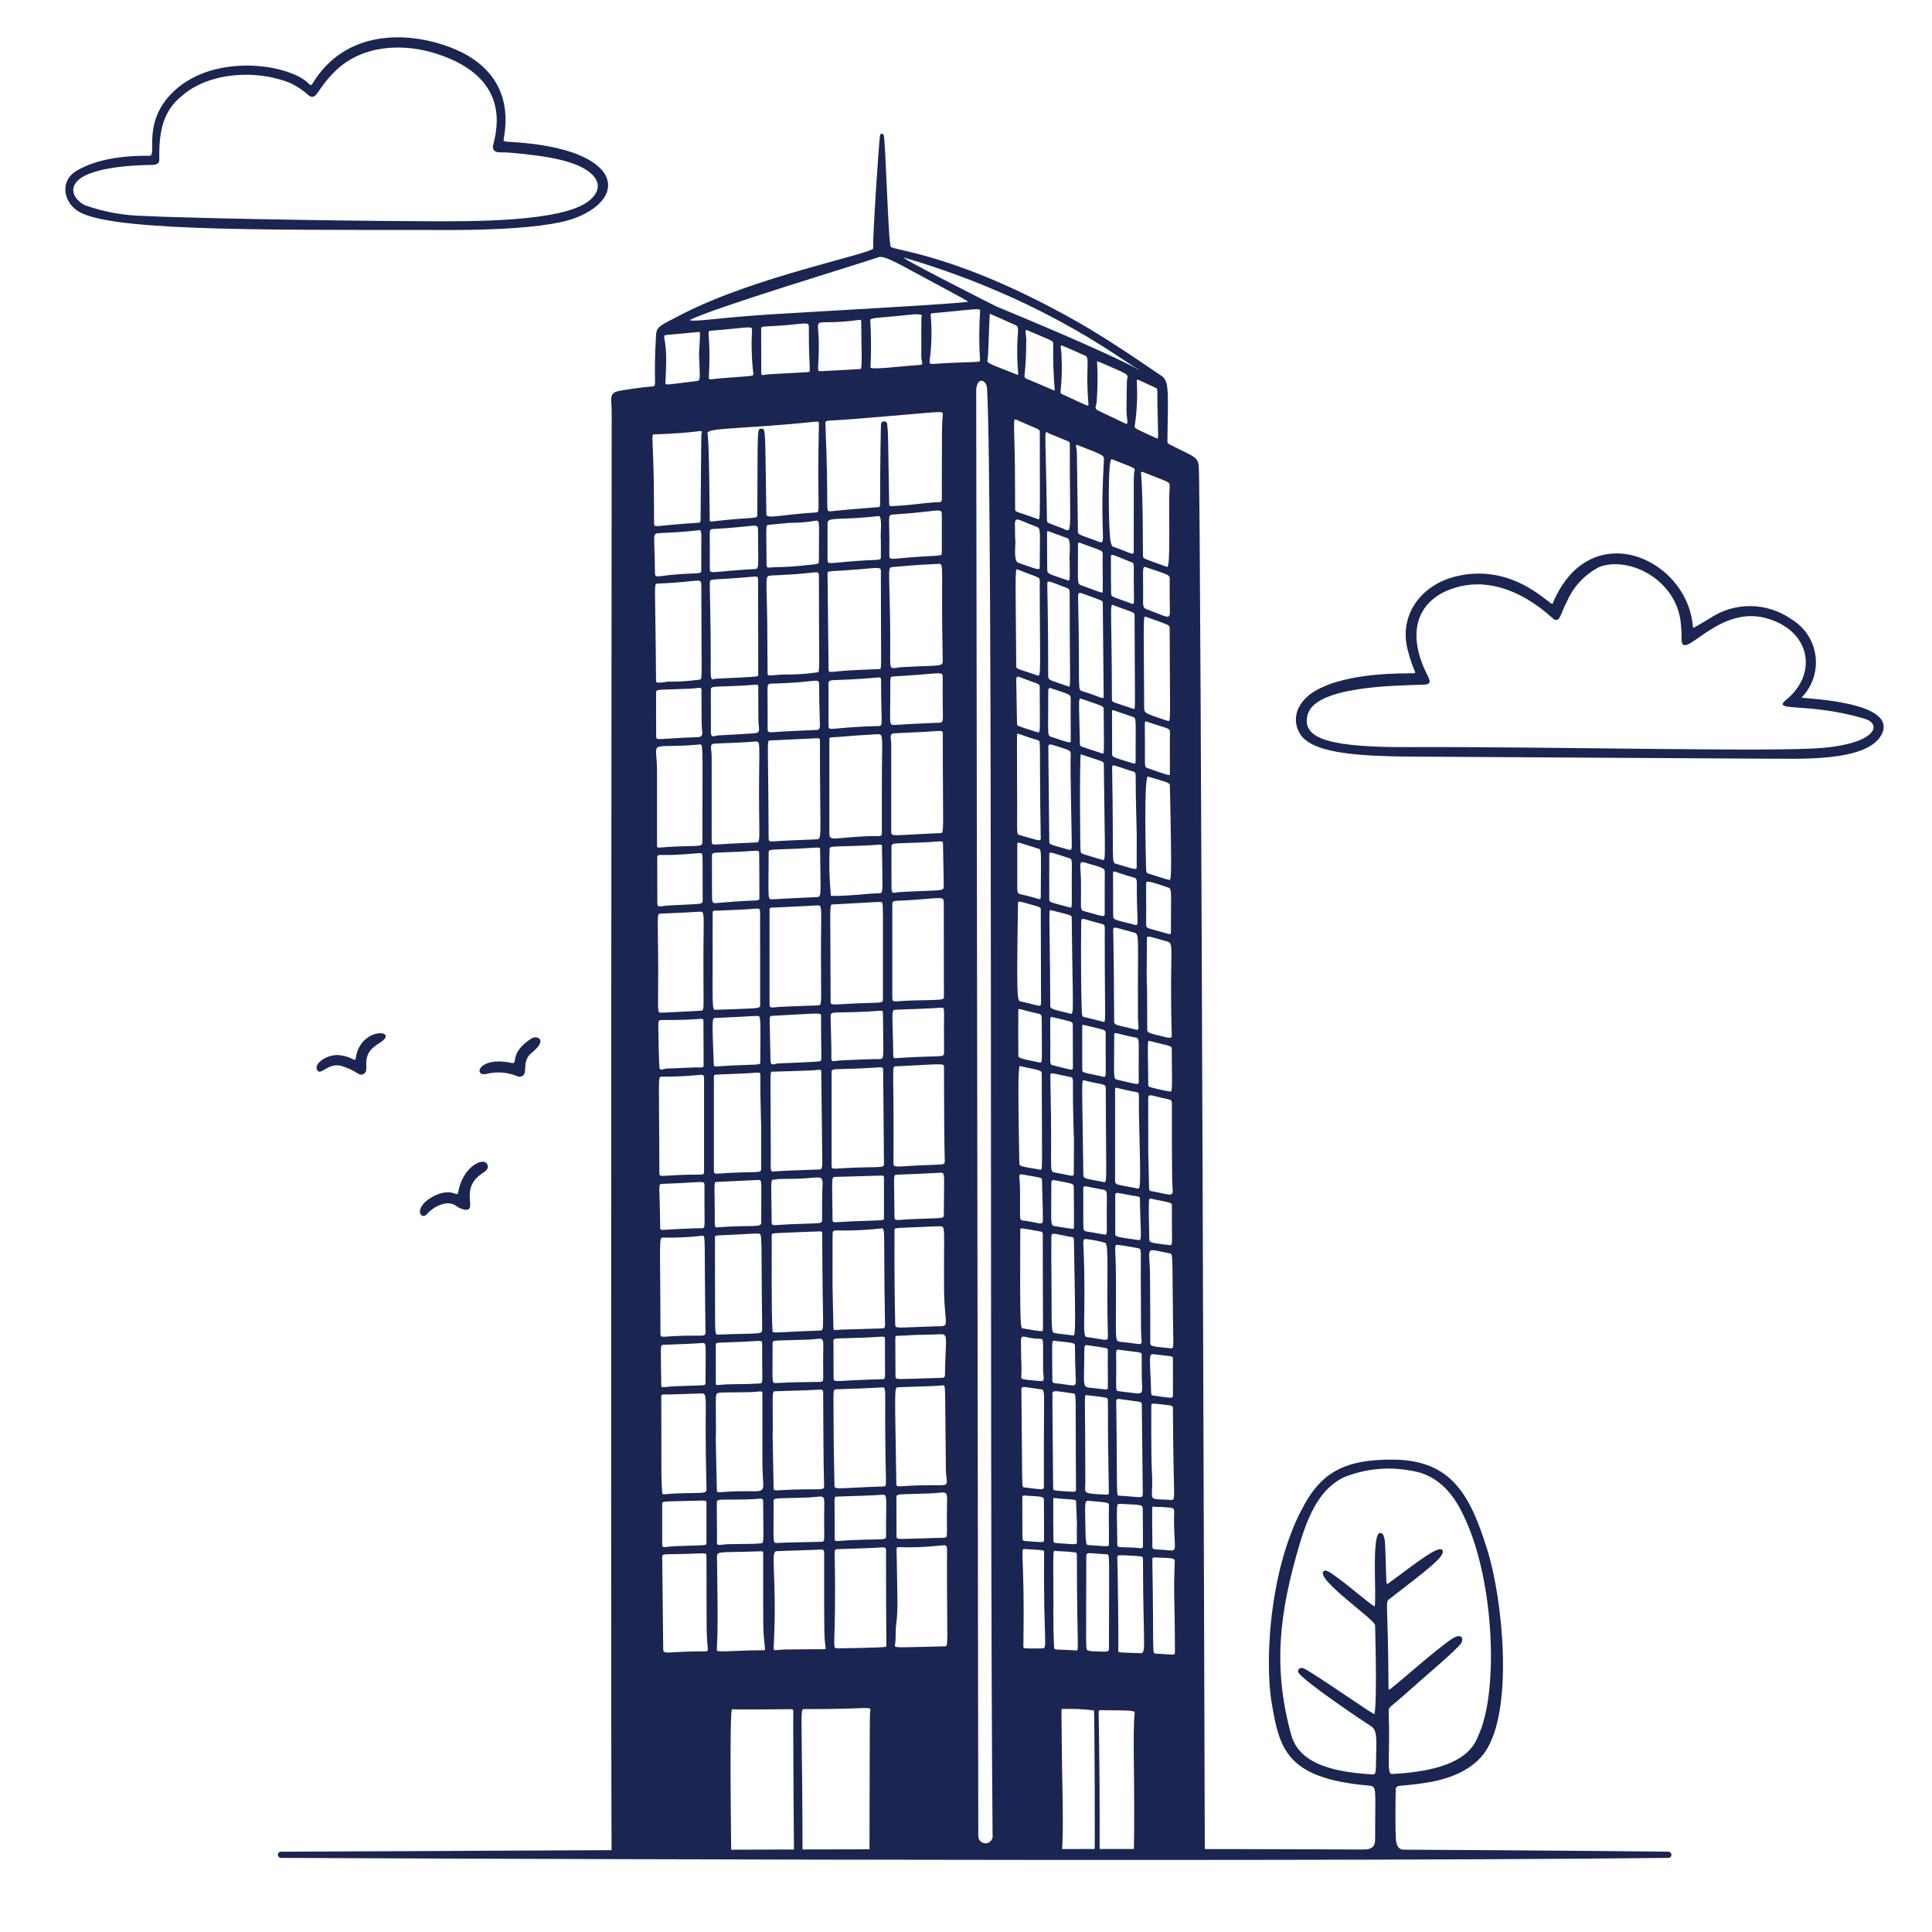 <?xml version="1.0" encoding="UTF-8"?> <svg xmlns="http://www.w3.org/2000/svg" width="212" height="212" viewBox="0 0 212 212" fill="none"><path d="M67.116 203.706H80.244C80.244 203.684 80.011 187.544 80.33 187.56C81.483 187.614 86.796 187.547 86.817 187.547C87.135 187.547 87.043 187.61 87.042 189.36C87.042 192.77 87.114 203.428 87.13 203.708C87.448 203.702 87.753 203.708 88.066 203.708C88.038 188.814 87.765 187.54 88.172 187.541C96.023 187.575 95.585 187.066 95.469 187.931C95.421 188.28 95.419 203.619 95.409 203.711C97.288 203.817 111.857 203.654 116.503 203.711C116.766 199.973 116.532 197.092 116.478 188.142C116.478 187.44 116.442 187.506 116.852 187.523C117.921 187.497 118.988 187.552 120.048 187.689C120.108 188.597 120.171 203.028 120.105 203.708H120.687C120.612 202.839 120.743 198.689 120.558 188.194C120.546 187.558 120.514 187.664 121.102 187.664C124.556 187.672 124.531 187.746 124.506 187.982C124.253 190.394 124.57 195.844 124.413 203.716C125.459 203.702 131.677 203.743 132.205 203.716C132.205 203.691 131.771 53.637 131.542 51.172C131.451 50.193 130.948 50.081 129.698 49.443C128.097 48.628 128.096 48.736 128.101 48.413C128.196 42.204 128.301 41.716 127.197 41.074C126.873 40.885 122.203 37.562 118.143 35.268C105.137 27.916 98.227 27.53 97.752 27.086C97.464 26.815 97.183 15.298 96.961 14.791C96.918 14.691 96.643 14.602 96.578 14.803C96.457 15.194 95.705 26.781 95.823 27.233C95.96 27.787 82.814 30.333 74.812 34.497C72.587 35.657 72.049 35.8 71.992 36.709C71.656 42.1 72.157 42.367 71.587 42.406C70.364 42.488 68.613 42.773 67.983 42.886C66.733 43.109 67.122 43.809 67.121 45.198C66.992 203.491 67.121 203.599 67.116 203.706ZM72.365 58.5C74.429 58.394 74.618 58.406 76.674 58.182C77.027 58.143 76.953 58.288 76.953 60.539C76.953 61.181 76.96 61.822 76.953 62.465C76.947 63.068 77.023 62.813 74.175 63.036C71.854 63.218 71.872 63.555 71.865 62.623C71.837 58.573 71.518 58.546 72.365 58.5ZM72.127 64.037C76.991 63.867 76.956 63.248 76.957 64.377C76.968 74.572 77.093 74.499 76.803 74.57C75.633 74.737 74.451 74.814 73.269 74.801C73.048 74.812 72.827 74.886 72.606 74.892C71.937 74.91 71.99 75.016 71.984 74.323C71.91 64.034 71.722 64.05 72.127 64.037ZM76.991 79.361C76.996 80.385 77.328 80.863 76.513 80.889C71.998 81.041 72.009 81.338 72.002 80.765C71.992 79.759 71.983 77.01 71.992 76.078C71.992 75.564 71.946 75.739 75.724 75.569C76.678 75.526 76.973 75.322 76.973 75.691C76.973 75.716 76.991 79.327 76.991 79.361ZM72.096 84.58C72.071 80.96 70.948 82.208 76.615 81.706C77.226 81.65 77.075 80.913 77.075 92.105C77.075 93.036 77.228 92.741 73.803 92.907C72.084 92.99 72.107 93.16 72.096 92.725V84.58ZM72.118 94.268C72.118 93.609 72.118 93.898 74.259 93.791C76.909 93.657 76.993 93.473 77.066 93.799C77.098 93.942 77.096 93.799 77.104 98.716C77.104 99.313 77.178 99.141 73.466 99.353C72.445 99.411 72.135 99.647 72.13 99.126C72.119 97.979 72.112 95.267 72.118 94.268ZM72.224 106.034C72.204 100.24 72.031 100.273 72.505 100.252C76.488 100.083 76.092 100.066 76.719 100.04C77.395 100.012 77.187 100.001 77.187 105.565C77.187 110.901 77.283 110.666 77.022 110.897C76.998 110.917 72.607 111.123 72.583 111.124C72.064 111.135 72.241 111.148 72.224 106.034ZM76.958 111.797C77.266 111.774 77.191 111.966 77.191 113.106C77.191 115.176 77.219 114.71 77.207 116.782C77.207 117.228 77.207 117.111 76.171 117.131C76.135 117.131 73.097 117.254 73.075 117.258C72.842 117.298 72.545 117.47 72.391 117.276C72.285 117.135 72.235 112.419 72.237 112.395C72.249 111.59 72.207 112.141 76.958 111.797ZM72.583 118.148C74.01 118.154 75.436 118.085 76.856 117.942C77.174 117.904 77.254 117.978 77.258 118.334V128.505C77.234 129.041 77.32 128.841 75.032 128.917C72.318 129.008 72.353 129.209 72.352 128.652C72.338 118.143 72.155 118.163 72.583 118.148ZM72.661 129.907C77.316 129.756 77.297 129.461 77.302 130.113V132.258C77.302 134.848 77.429 134.763 76.892 134.779C76.301 134.797 76.881 134.723 72.674 134.958C72.4 134.974 72.441 134.729 72.439 134.442C72.398 130.017 72.162 129.923 72.661 129.907ZM72.756 135.801C74.146 135.832 75.535 135.771 76.917 135.615C77.508 135.528 77.248 134.997 77.413 145.881C77.427 146.808 77.572 146.488 74.745 146.579C72.43 146.653 72.471 146.897 72.47 146.208C72.456 135.794 72.276 135.816 72.756 135.801ZM72.808 147.567C77.014 147.42 76.73 147.38 77.019 147.369C77.57 147.349 77.42 147.333 77.416 151.71C77.416 152.134 77.445 151.966 74.205 152.111C72.547 152.185 72.563 152.398 72.559 151.888C72.519 147.552 72.412 147.58 72.808 147.567ZM72.563 153.567C72.563 153.234 72.502 153.019 72.763 153.021C73.716 153.03 75.386 152.939 76.881 152.906C77.805 152.885 77.246 152.884 77.522 163.117C77.546 164.033 77.658 163.736 74.011 163.885C72.84 163.933 72.679 164.134 72.659 163.744C72.559 161.871 72.575 163.714 72.563 153.567ZM76.214 164.68C77.431 164.645 77.523 164.617 77.521 164.9C77.521 165.633 77.528 168.536 77.521 169.253C77.521 169.677 77.55 169.516 74.198 169.659C72.705 169.723 72.668 169.977 72.664 169.372V165.075C72.668 164.678 72.628 164.781 76.214 164.68ZM77.228 181.207C73.444 181.192 72.795 181.603 72.776 181.019L72.67 171.245C72.664 170.631 72.564 170.558 73.341 170.549C77.263 170.505 77.455 170.309 77.511 170.624C77.541 170.789 77.511 173.837 77.541 178.654C77.566 181.248 77.965 181.21 77.228 181.207ZM77.89 60.358C77.89 57.959 77.761 58.077 78.346 58.045C82.976 57.793 83.174 57.35 83.177 58.122C83.194 62.49 83.334 62.415 82.753 62.447C77.902 62.712 77.897 63.07 77.889 62.392C77.88 61.715 77.89 60.358 77.89 60.358ZM77.975 69.358C77.938 66.263 77.868 64.245 77.893 63.939C77.926 63.409 77.863 63.727 82.875 63.26C83.235 63.226 83.185 63.54 83.185 63.903C83.185 66.15 83.21 73.569 83.201 74.024C83.201 74.257 83.188 74.236 81.309 74.342C80.07 74.41 78.602 74.469 78.553 74.475C77.79 74.587 78.04 75.077 77.975 69.358ZM78.003 75.799C78.008 75.225 77.945 75.409 81.507 75.233C83.016 75.159 83.204 74.996 83.204 75.351C83.204 75.351 83.215 78.57 83.219 79.021C83.229 79.975 83.537 80.407 82.795 80.461C81.196 80.58 79.96 80.629 78.818 80.695C78.5 80.713 78.014 81.046 78.007 80.377C78.001 79.668 78.003 75.799 78.003 75.799ZM78.483 81.594C82.867 81.427 82.457 81.382 82.866 81.365C83.49 81.345 83.297 81.334 83.29 86.926C83.29 92.47 83.49 92.42 82.931 92.445C78.67 92.633 79.204 92.646 78.606 92.667C78.117 92.684 78.095 92.667 78.093 92.159V83.11C78.092 82.054 77.766 81.62 78.483 81.594ZM78.122 94.01C78.122 93.441 78.05 93.613 81.233 93.455C83.353 93.349 83.3 93.201 83.305 93.715C83.319 95.138 83.336 97.045 83.328 98.467C83.328 98.935 83.375 98.74 80.763 98.919C78.476 99.075 78.309 99.202 78.209 98.973C78.108 98.744 78.122 98.914 78.122 94.01ZM78.201 100.547C78.201 99.84 78.154 99.946 78.795 99.922C83.013 99.763 82.456 99.718 83.01 99.7C83.473 99.684 83.407 99.732 83.407 101.111C83.407 109.95 83.426 110.283 83.407 110.392C83.369 110.562 83.206 110.628 82.241 110.67C81.822 110.689 78.728 110.809 78.519 110.805C78.081 110.794 78.214 110.811 78.201 100.547ZM78.496 111.701C83.01 111.505 81.829 111.513 83.104 111.481C83.484 111.473 83.461 111.481 83.429 116.481C83.429 116.92 83.471 116.765 80.355 116.916C78.297 117.015 78.341 117.152 78.321 116.739C78.122 111.695 78.131 111.717 78.496 111.701ZM78.334 128.269V118.488C78.334 117.91 78.303 117.928 78.723 117.912C83.088 117.75 82.345 117.731 83.106 117.7C83.598 117.681 83.391 117.666 83.448 120.493C83.547 125.46 83.524 121.109 83.525 128.118C83.525 128.754 83.6 128.553 80.356 128.688C78.289 128.776 78.334 128.989 78.334 128.269ZM78.434 133.153C78.411 129.676 78.293 129.705 78.703 129.688C83.14 129.5 82.612 129.498 83.14 129.481C83.704 129.464 83.511 129.449 83.534 134.167C83.534 134.752 82.444 134.388 78.689 134.679C78.373 134.705 78.441 134.561 78.434 133.153ZM78.453 135.844C78.429 135.486 78.492 135.592 80.784 135.47C82.481 135.381 82.769 135.347 83.204 135.364C83.704 135.385 83.495 135.358 83.634 145.712C83.644 146.527 83.713 146.25 78.741 146.447C78.562 146.455 78.476 146.425 78.466 145.005C78.44 140.098 78.463 135.991 78.453 135.844ZM81.543 147.234C83.685 147.136 83.631 146.977 83.635 147.578V149.503C83.635 151.675 83.746 151.784 83.358 151.807C81.435 151.913 82.237 151.849 80.029 151.9C78.588 151.933 78.554 152.151 78.545 151.698V147.623C78.546 147.224 78.515 147.374 81.543 147.234ZM78.565 157.41C78.565 152.793 78.404 152.917 78.957 152.821C79.22 152.775 80.178 152.805 82.349 152.76C83.337 152.739 83.671 152.513 83.659 152.909V160.541C83.689 164.77 84.773 163.257 78.876 163.751C78.632 163.771 78.665 163.585 78.657 163.392C78.526 157.416 78.525 157.415 78.565 157.415V157.41ZM78.658 165.032C78.658 164.396 78.595 164.608 81.924 164.534C83.657 164.494 83.741 164.24 83.743 164.872C83.761 169.343 83.884 169.324 83.444 169.359C82.446 169.446 82.523 169.39 80.003 169.445C78.979 169.467 78.67 169.702 78.674 169.273C78.694 167.29 78.652 167.491 78.658 165.042V165.032ZM82.368 181.098C78.764 181.217 78.641 181.31 78.658 180.958C78.812 178.37 78.722 174.956 78.678 170.965C78.67 170.148 78.586 170.393 83.218 170.232C83.791 170.211 83.748 170.166 83.748 170.72C83.748 179.43 83.707 178.637 83.941 180.88C83.975 181.191 83.884 181.048 82.362 181.103L82.368 181.098ZM83.544 47.038C83.046 47.038 83.155 47.025 83.103 56.432C83.103 56.932 83.159 56.735 79.909 57.03C78.062 57.197 77.895 57.348 77.881 57.089C77.849 56.631 77.848 48.889 77.638 47.554C77.538 46.911 81.435 47.11 89.359 46.282C89.708 46.246 89.867 46.24 89.861 46.444C89.649 55.971 90.062 56.196 89.566 56.23C85.75 56.459 84.054 57 84.095 56.427C83.942 46.989 84.045 47.044 83.544 47.038ZM82.661 40.972C82.724 41.337 82.593 41.221 79.019 41.516C78.065 41.594 77.759 41.765 77.779 41.398C78.036 36.718 77.478 36.33 77.947 36.294C81.975 35.984 82.528 35.696 82.525 36.188C82.43 37.784 82.476 39.384 82.661 40.972ZM88.618 40.834C88.261 40.848 88.618 40.854 84.462 41.065C83.614 41.108 83.534 41.383 83.533 40.734C83.533 40.114 83.533 36.856 83.524 36.161C83.516 35.737 83.474 35.891 85.689 35.724C88.854 35.484 88.763 35.22 88.757 36.161C88.743 40.836 89.072 40.816 88.618 40.834ZM94.421 40.492C93.15 40.569 91.347 40.675 90.147 40.725C89.542 40.75 89.85 40.755 89.849 37.757C89.849 34.266 88.719 35.877 94.279 35.102C94.553 35.063 94.507 35.175 94.507 35.637C94.507 37.848 94.658 40.478 94.421 40.492ZM84.408 57.583C85.227 57.508 86.408 57.381 86.634 57.371C87.569 57.38 88.503 57.306 89.425 57.151C90 57.061 89.866 57.017 89.857 61.507C89.857 61.856 89.93 61.892 88.684 61.997C87.494 62.138 86.299 62.219 85.101 62.239C84.121 62.264 84.115 62.451 84.113 61.758C84.099 57.563 83.966 57.623 84.408 57.583ZM84.665 63.146C84.689 63.146 86.308 63.076 87.307 63.004C89.984 62.81 89.861 62.49 89.861 63.484C89.861 73.777 89.998 73.703 89.708 73.777C88.465 73.961 87.208 74.04 85.952 74.012C84.199 74.098 84.233 74.289 84.226 73.752C84.197 71.39 84.21 69.83 84.192 68.383C84.125 63.1 83.888 63.219 84.665 63.146ZM84.233 77.65C84.233 75.17 84.088 75.022 84.647 75.012C89.9 74.906 89.882 74.237 89.887 75.245C89.908 80.094 90.129 79.803 89.747 80.09C89.747 80.09 87.404 80.196 86.49 80.237C84.157 80.349 84.236 80.534 84.233 79.855C84.23 79.12 84.233 78.387 84.233 77.65ZM84.514 81.254C84.491 81.254 84.771 81.24 89.744 81.003C90.034 80.989 89.973 81.241 89.973 81.639C89.973 92.118 90.243 92.077 89.578 92.102C84.808 92.282 85.338 92.314 84.801 92.33C84.301 92.347 84.342 92.276 84.339 91.612C84.304 81.204 84.097 81.21 84.514 81.254ZM84.344 93.648C84.344 93.118 84.292 93.28 87.712 93.118C90.02 93.012 89.99 92.853 89.993 93.321C90.037 98.481 90.184 98.419 89.562 98.445C85.004 98.641 85.807 98.641 84.792 98.678C84.179 98.705 84.339 98.722 84.344 93.648ZM84.833 99.589C89.662 99.377 88.573 99.395 89.662 99.351C90.277 99.327 90.086 99.32 90.086 104.91C90.086 110.347 90.233 110.284 89.742 110.327C89.688 110.327 87.707 110.391 86.031 110.46C84.595 110.519 84.465 110.745 84.442 110.168V100.336C84.443 99.585 84.376 99.609 84.833 99.589ZM84.833 111.461C90.1 111.194 90.1 111.08 90.1 111.5C90.069 116.404 90.299 116.456 89.859 116.469C89.59 116.478 89.859 116.52 85.418 116.689C85.071 116.703 84.782 116.916 84.62 116.705C84.525 116.583 84.557 116.694 84.462 112.162C84.446 111.504 84.462 111.48 84.833 111.461ZM84.813 117.595C84.934 117.607 89.074 117.457 89.1 117.457C89.769 117.445 90.124 117.21 90.12 117.597L90.206 125.398C90.236 128.408 90.331 128.315 89.755 128.334C84.916 128.49 85.053 128.546 84.918 128.546C84.495 128.561 84.577 128.518 84.577 126.518C84.573 117.254 84.418 117.554 84.813 117.595ZM84.918 129.441C85.103 129.441 85.288 129.377 85.472 129.372C86.149 129.356 86.829 129.362 87.506 129.341C90.869 129.235 90.21 128.548 90.21 131.732C90.21 132.41 90.218 133.089 90.21 133.766C90.21 134.364 90.276 134.181 86.66 134.34C84.7 134.426 84.682 134.611 84.676 134.007C84.628 129.445 84.529 129.441 84.918 129.441ZM84.677 135.613C84.653 135.276 84.703 135.338 87.016 135.235C87.334 135.221 89.463 135.121 90 135.119C90.272 135.119 90.226 135.323 90.226 135.767C90.243 146.008 90.544 145.983 89.973 146.003C84.767 146.186 84.779 146.359 84.763 146.003C84.614 143.471 84.712 136.133 84.677 135.613ZM84.776 147.444C84.776 146.979 84.743 147.15 88.754 146.995C90.626 146.923 90.323 146.314 90.323 149.336C90.323 151.727 90.465 151.625 89.861 151.635C85.121 151.709 87.082 151.695 85.123 151.762C84.657 151.777 84.78 151.79 84.776 147.444ZM85.087 152.663C86.213 152.629 87.338 152.594 88.464 152.557C90.439 152.489 90.325 152.295 90.329 153.063C90.376 162.894 90.384 160.255 90.428 162.894C90.44 163.596 90.471 163.366 87.424 163.444C84.853 163.51 84.897 163.714 84.888 163.188C84.776 157.146 84.761 157.146 84.797 157.146C84.8 152.677 84.696 152.675 85.087 152.663ZM84.89 164.8C84.89 164.284 84.853 164.463 88.706 164.32C90.779 164.243 90.433 163.615 90.433 166.699C90.433 169.243 90.555 169.17 90.05 169.181C85.267 169.287 87.433 169.24 85.263 169.308C84.756 169.323 84.894 169.333 84.89 164.8ZM86.207 180.999C85.068 181.014 84.871 181.248 84.894 180.81C85.301 173.03 84.47 170.231 85.212 170.21C90.194 170.046 89.85 170.039 90.203 170.033C90.502 170.033 90.436 170.537 90.436 170.621C90.436 179.502 90.425 179.419 90.593 180.787C90.63 181.065 90.919 180.934 86.207 180.999ZM96.659 59.11V61.032C96.659 61.562 96.721 61.359 93.903 61.562C90.761 61.785 90.807 62.041 90.807 61.277V57.368C90.857 56.681 92.271 57.123 96.407 56.626C96.889 56.571 96.553 59.11 96.659 59.11ZM95.677 62.349C96.812 62.243 96.659 62.377 96.659 63.158C96.659 73.85 96.8 73.44 96.46 73.42C96.422 73.42 94.073 73.514 93.366 73.555C91.15 73.683 90.962 73.902 90.921 73.528C90.921 73.505 90.804 62.986 90.804 62.963C90.811 62.523 90.784 62.806 95.677 62.349ZM90.917 79.56C90.911 78.805 90.907 75.863 90.911 75.147C90.911 74.33 90.869 74.844 96.431 74.334C96.754 74.305 96.68 74.581 96.682 75.182C96.697 79.432 96.931 79.658 96.431 79.669C90.939 79.798 90.924 80.357 90.917 79.56ZM91.006 91.063V81.506C91.006 80.779 90.967 80.929 91.59 80.889C93.71 80.759 91.982 80.818 96.182 80.571C97.022 80.524 96.768 80.513 96.768 86.199V91.287C96.754 91.975 96.744 91.658 94.692 91.778C90.835 92.008 91.011 92.361 91.006 91.063ZM94.976 92.779C96.799 92.703 96.778 92.518 96.778 92.966C96.846 98.031 96.92 98.008 96.503 98.017C95.125 98.047 93.096 98.346 91.18 98.305C91.01 96.643 90.96 94.971 91.028 93.301C91.02 92.763 90.983 92.947 94.976 92.779ZM91.356 99.245C96.817 98.971 96.767 98.867 96.819 99.098C96.907 99.488 96.884 99.114 96.887 109.496C96.887 110.155 96.984 109.972 93.892 110.107C91.086 110.23 91.143 110.39 91.143 109.772C91.127 99.278 90.985 99.261 91.353 99.242L91.356 99.245ZM91.144 111.786C91.118 110.819 91.033 111.219 95.216 111.002C96.918 110.914 96.882 110.749 96.886 111.267C96.924 116.249 97.071 116.19 96.485 116.212C95.849 116.237 96.438 116.167 92.435 116.351C91.481 116.394 91.23 116.61 91.23 116.18C91.228 114.65 91.238 115.403 91.144 111.786ZM91.25 117.764C91.25 117.182 91.183 117.38 94.558 117.234C96.935 117.128 96.89 116.975 96.91 117.429L96.998 127.547C97.005 128.207 97.08 128.012 93.727 128.129C91.219 128.217 91.252 128.435 91.25 127.783V117.764ZM91.707 129.142C93.267 129.095 94.827 129.049 96.387 129.006C97.084 128.988 96.995 128.929 96.998 129.586C96.998 130.209 97.005 132.887 96.998 133.602C96.998 134.012 97.03 133.867 93.553 134.014C91.317 134.11 91.359 134.268 91.356 133.768C91.326 129.108 91.176 129.154 91.704 129.138L91.707 129.142ZM91.362 135.553C91.362 134.57 91.344 135.349 96.568 134.811C97.243 134.741 96.917 134.24 97.11 145.093C97.116 145.469 97.172 145.758 96.829 145.768L92.377 145.899C91.438 145.928 91.46 146.105 91.448 145.549C91.324 139.579 91.354 142.598 91.359 135.549L91.362 135.553ZM96.833 151.339C91.458 151.471 91.476 151.799 91.472 151.16C91.462 149.841 91.456 148.524 91.453 147.207C91.453 146.754 91.416 146.919 94.916 146.777C97.142 146.686 97.106 146.51 97.11 147.022V149.056C97.106 151.288 97.21 151.326 96.83 151.336L96.833 151.339ZM91.474 156.408C91.474 152.415 91.324 152.465 91.831 152.447C94.896 152.341 94.731 152.357 96.731 152.245C97.254 152.216 97.12 152.206 97.134 156.264C97.158 163.109 97.385 163.089 96.978 163.104C91.556 163.303 91.578 163.503 91.566 162.964C91.428 156.41 91.493 156.405 91.47 156.405L91.474 156.408ZM97.229 168.492C97.229 169.056 97.277 168.845 93.6 168.994C91.543 169.078 91.586 169.271 91.586 168.735V166.643C91.586 164.181 91.465 164.233 91.889 164.22C96.723 164.071 96.235 164.043 96.726 164.025C97.43 163.993 97.218 163.971 97.226 168.486L97.229 168.492ZM97.212 180.698C97.061 180.81 91.912 180.876 91.891 180.876C91.198 180.876 91.79 180.861 91.588 170.581C91.588 170.327 91.525 170.001 91.862 169.992C96.931 169.844 96.435 169.795 96.929 169.791C97.284 169.791 97.224 170.062 97.224 170.45C97.224 180.691 97.316 180.624 97.212 180.698ZM97.353 46.588C97.357 46.498 97.325 46.41 97.263 46.343C97.202 46.277 97.117 46.237 97.027 46.234C96.937 46.23 96.849 46.263 96.782 46.324C96.716 46.385 96.677 46.47 96.673 46.56C96.654 46.706 96.572 51.164 96.576 55.209C96.576 55.739 96.492 55.633 96.152 55.663C91.064 56.063 91.397 56.107 91.064 56.105C90.544 56.105 90.972 56.105 90.576 46.556C90.553 46.026 90.548 46.225 93.049 46.026C103.573 45.203 103.482 44.975 103.451 45.496C103.345 47.233 103.37 45.56 103.345 53.411C103.339 54.983 103.435 55.078 103.077 55.096C100.739 55.214 100.812 55.378 97.996 55.533C97.579 55.556 97.572 55.549 97.565 55.164C97.414 46.825 97.494 48.164 97.353 46.588ZM101.095 39.079C101.095 39.683 101.388 40.019 100.982 40.045C98.404 40.217 95.538 40.621 95.523 40.3C95.603 38.65 95.597 36.997 95.507 35.348C95.435 34.768 95.448 35.019 100.065 34.509C100.412 34.47 100.764 34.479 101.109 34.537C101.185 34.61 101.103 34.842 101.102 35.003C101.099 36.358 101.089 37.719 101.095 39.079ZM98.055 56.455C103.36 56.117 103.347 55.607 103.347 56.591V60.663C103.335 61.151 103.275 60.826 98.318 61.3C97.561 61.372 97.576 61.276 97.585 60.69C97.648 56.552 97.3 56.503 98.055 56.455ZM97.668 67.881C97.572 62.204 97.392 62.263 97.971 62.22C99.081 62.139 100.225 61.99 102.953 61.875C103.663 61.845 103.225 61.867 103.443 72.28C103.463 73.256 103.576 72.941 98.806 73.217C98.602 73.23 98.403 73.297 98.201 73.306C97.446 73.34 97.76 73.352 97.668 67.881ZM98.035 74.227C103.448 73.923 103.441 73.578 103.441 74.364V76.624C103.441 79.535 103.676 79.274 102.68 79.317C98.249 79.511 99.173 79.51 98.247 79.546C97.49 79.576 97.695 79.622 97.694 75.644C97.697 74.277 97.631 74.251 98.035 74.227ZM97.795 81.696C97.795 80.96 97.53 80.547 98.099 80.464C98.127 80.464 99.788 80.391 101.077 80.328C103.5 80.208 103.454 80.04 103.453 80.606C103.453 91.428 103.643 91.403 103.188 91.418C97.801 91.638 97.817 91.865 97.795 91.245V81.696ZM97.82 93.038C97.82 92.411 97.745 92.601 101.394 92.434C103.514 92.336 103.471 92.161 103.48 92.673C103.508 94.157 103.536 95.641 103.558 97.125C103.568 97.894 103.63 97.608 98.644 97.892C98.166 97.918 97.841 98.21 97.828 97.5C97.816 96.744 97.816 93.534 97.82 93.038ZM99.802 98.776C103.648 98.519 103.562 98.269 103.562 99.24C103.562 105.099 103.586 109.157 103.576 109.368C103.557 109.731 103.616 109.709 100.237 109.781C98.011 109.828 97.943 110.099 97.913 109.496V99.428C97.913 98.704 97.899 98.903 99.802 98.776ZM98.336 110.797C103.217 110.626 102.656 110.597 103.219 110.576C103.698 110.557 103.579 110.519 103.582 112.883C103.582 114.515 103.594 115.346 103.594 115.369C103.594 116.184 103.645 115.743 98.294 116.111C98.022 116.13 98.022 116.005 98.02 115.806C97.944 110.788 97.747 110.819 98.336 110.797ZM98.239 117.013C103.596 116.771 103.586 116.605 103.587 117.138C103.599 127.353 103.684 127.01 103.671 127.359C103.65 127.883 103.731 127.748 100.814 127.883C97.897 128.019 98.038 128.228 98.043 127.327C98.109 117.366 97.824 117.032 98.239 117.013ZM98.433 128.899C103.149 128.717 102.52 128.706 103.147 128.687C103.743 128.668 103.588 128.649 103.566 133.229C103.566 133.791 103.625 133.618 100.046 133.775C98.138 133.859 98.156 134.093 98.15 133.299C98.122 128.879 97.969 128.92 98.433 128.899ZM98.148 135.024C98.135 134.698 98.254 134.767 100.169 134.677C100.518 134.661 102.733 134.554 103.095 134.559C103.815 134.57 103.541 134.528 103.594 141.437C103.629 145.901 104.464 145.483 102.402 145.548C98.214 145.681 98.246 145.822 98.234 145.306C98.084 138.648 98.186 135.939 98.148 135.024ZM103.902 166.248C103.902 168.792 104.02 168.725 103.518 168.739C98.388 168.879 98.462 168.951 98.388 168.689C98.373 168.635 98.371 168.689 98.364 164.395C98.364 163.842 98.314 164.021 102.087 163.874C104.279 163.788 103.902 163.204 103.902 166.248ZM100.889 162.991C98.308 163.058 98.364 163.309 98.354 162.673C98.196 152.218 98.103 152.239 98.566 152.223C103.262 152.061 101.795 152.129 103.409 152.024C103.822 151.996 103.667 151.573 103.792 161.161C103.827 163.423 104.681 162.889 100.889 162.991ZM103.705 150.133C103.679 151.113 103.775 151.181 103.287 151.193C98.27 151.334 98.395 151.405 98.272 151.141C98.261 151.117 98.263 151.135 98.243 147.077C98.243 146.568 98.254 146.586 98.551 146.577C100.807 146.509 98.565 146.516 102.377 146.439C104.178 146.404 103.81 145.927 103.705 150.133ZM103.659 180.652C98.541 180.773 98.141 180.852 98.198 180.555C98.34 179.813 98.234 179.06 98.334 178.31C98.573 176.508 98.456 175.227 98.382 170.076C98.372 169.43 98.413 170.093 103.496 169.566C104.04 169.51 103.911 169.763 103.911 171.403C103.911 180.657 104.103 180.642 103.659 180.652ZM104.401 39.814C101.975 39.927 101.987 40.111 102.011 39.567C102.233 37.932 102.272 36.276 102.127 34.632C102.073 34.301 102.174 34.396 103.539 34.262C107.747 33.85 107.551 33.8 107.545 34.224C107.428 35.967 107.426 37.716 107.538 39.459C107.56 39.812 107.559 39.668 104.401 39.814ZM107.349 201.477C107.344 201.371 107.112 42.866 107.12 42.76C107.241 41.282 108.254 41.683 108.31 42.616C108.992 54.24 108.554 159.365 108.917 201.352C108.935 201.46 108.93 201.57 108.903 201.676C108.876 201.782 108.827 201.881 108.76 201.968C108.692 202.054 108.608 202.125 108.512 202.177C108.416 202.229 108.31 202.259 108.2 202.268C108.091 202.276 107.982 202.263 107.879 202.227C107.775 202.192 107.681 202.134 107.6 202.06C107.521 201.986 107.456 201.895 107.413 201.795C107.369 201.694 107.349 201.586 107.349 201.477ZM111.456 41.053C108.19 39.743 108.299 39.888 108.371 39.404C108.482 38.662 108.451 37.42 108.608 34.422C110.537 35.253 110.611 35.335 111.332 35.622C111.932 35.863 111.65 36.11 111.624 38.014C111.575 41.207 111.975 41.262 111.456 41.053ZM111.76 46.162C114.238 47.268 114.099 47.045 114.099 47.514C114.099 57.592 114.19 57.073 113.814 56.935C111.532 56.099 111.361 56.228 111.391 55.81C111.397 55.717 111.379 51.956 111.37 51.284C111.291 45.5 111.069 45.853 111.76 46.162ZM112.764 36.256C115.595 37.48 115.575 37.35 115.569 37.758C115.541 39.456 115.598 41.154 115.74 42.846C115.71 42.91 114.59 42.354 112.641 41.563C112.394 41.464 112.399 41.294 112.429 41.113C112.551 39.938 112.611 38.756 112.608 37.575C112.659 36.632 112.317 36.067 112.764 36.256ZM111.393 59.173C111.393 56.316 110.949 56.776 113.71 57.789C114.247 57.986 114.097 58.143 114.091 62.13C114.091 62.605 114.175 62.616 111.726 61.749C111.119 61.534 111.531 59.173 111.393 59.173ZM111.512 72.928C111.419 61.552 111.353 62.38 111.775 62.54C114.274 63.509 114.089 63.282 114.09 63.918C114.109 75.122 114.318 74.269 113.604 74.03C111.334 73.275 111.517 73.44 111.512 72.928ZM111.813 74.273C114.019 75.121 114.093 74.978 114.092 75.421C114.079 80.547 114.259 80.487 113.702 80.308C111.618 79.636 111.616 79.671 111.598 79.447L111.512 74.653C111.512 74.384 111.566 74.177 111.813 74.273ZM111.614 88.032C111.614 87.078 111.576 81.164 111.6 80.674C111.616 80.356 111.554 80.507 113.915 81.238C114.253 81.344 114.021 81.238 114.198 91.708C114.21 92.397 114.363 92.337 111.938 91.65C111.517 91.525 111.618 91.672 111.618 88.028L111.614 88.032ZM111.629 92.637C111.636 92.311 111.706 92.435 113.974 93.136C114.269 93.226 114.242 93.124 114.203 98.386C114.203 98.932 114.148 98.581 111.988 98.132C111.639 98.06 111.629 97.826 111.629 97.489V92.637ZM111.705 99.268C111.712 98.778 111.599 98.835 113.542 99.374C113.978 99.496 114.246 99.564 114.205 99.84C114.205 99.87 114.205 99.84 114.235 109.841C114.235 110.668 114.247 110.371 112.016 109.893C111.624 109.807 111.532 109.901 111.705 99.268ZM111.741 115.74C111.741 113.384 111.726 112.507 111.741 110.939C111.741 110.532 111.65 110.735 113.993 111.239C114.301 111.305 114.311 111.54 114.311 111.855C114.311 117.024 114.468 116.662 113.887 116.549C111.724 116.117 111.74 116.087 111.741 115.74ZM111.863 116.974C114.49 117.52 114.313 117.457 114.313 117.962C114.322 128.955 114.468 128.406 114.066 128.334C112.088 127.983 111.858 128.016 111.851 127.605C111.66 116.978 111.795 117.882 111.863 116.974ZM111.924 130.33C111.906 128.952 111.641 128.77 112.269 128.887C114.305 129.269 114.355 129.184 114.339 129.511L114.423 132.752C114.423 134.829 114.776 134.241 112.235 133.928C111.794 133.87 111.969 133.812 111.924 130.33ZM114.203 135.141C114.486 135.191 114.425 135.482 114.425 135.819C114.425 143.847 114.479 145.521 114.425 145.989C114.409 146.114 114.347 146.13 112.221 145.766C111.964 145.721 111.918 145.454 111.953 134.97C111.951 134.684 111.974 134.748 114.203 135.141ZM112.051 148.98C112.051 145.68 111.677 146.865 114.08 146.907C114.597 146.916 114.425 146.868 114.461 150.299C114.47 151.166 114.722 151.6 114.164 151.55C112.005 151.353 112.064 151.361 112.064 151.072C112.102 150.375 112.098 149.677 112.051 148.98ZM114.171 152.446C114.711 152.516 114.544 152.42 114.548 157.964V163.11C114.523 163.521 114.507 163.476 112.352 163.21C112.077 163.176 112.204 163.21 112.079 152.753C112.065 151.977 111.999 152.161 114.167 152.444L114.171 152.446ZM112.623 164.116C114.502 164.243 114.546 164.198 114.548 164.691C114.554 165.955 114.573 167.584 114.564 168.922C114.564 169.301 114.589 169.255 112.368 169.088C112.308 169.088 112.233 168.988 112.201 168.918C112.19 168.894 112.182 168.918 112.181 164.519C112.176 164.088 112.183 164.088 112.618 164.114L112.623 164.116ZM114.348 180.886C112.322 180.886 112.29 180.926 112.294 180.641C112.473 169.346 111.77 169.935 112.641 169.99C114.537 170.114 114.57 170.053 114.568 170.329C114.486 180.485 115.015 180.884 114.344 180.883L114.348 180.886ZM115.09 47.55C117.528 48.589 117.393 48.363 117.392 48.822C117.375 59.333 117.765 58.419 116.467 57.927C114.983 57.364 114.869 57.403 114.884 57.079C114.727 46.3 114.509 47.302 115.085 47.548L115.09 47.55ZM116.481 39.039C116.489 38.348 116.218 37.782 116.577 37.932C118.047 38.546 118.633 38.849 119.045 39.006C119.655 39.238 119.087 40.207 119.437 44.381C119.46 44.644 119.526 44.621 116.676 43.309C116.352 43.161 116.33 43.149 116.388 42.807C116.519 41.555 116.549 40.294 116.476 39.037L116.481 39.039ZM120.386 39.637C120.561 39.703 120.74 39.757 120.91 39.832C123.726 41.086 123.895 40.998 123.657 41.721C123.641 42.725 123.612 43.871 123.612 45.016C123.612 46.046 123.919 46.636 123.483 46.474C123.458 46.465 120.567 45.086 120.541 45.072C119.974 44.795 120.323 44.596 120.338 44.074C120.451 42.597 120.465 41.114 120.381 39.635L120.386 39.637ZM121.446 133.129C121.446 135.614 121.552 135.532 121.074 135.444C119.002 135.068 118.993 135.19 118.9 134.859C118.857 134.708 118.879 134.765 118.87 130.513C118.87 129.983 118.87 130.152 120.721 130.484C121.63 130.652 121.444 130.421 121.444 133.136L121.446 133.129ZM121.122 50.752C120.58 59.963 121.74 59.877 120.134 59.281C118.464 58.661 118.231 58.666 118.281 58.27L118.168 49.79C118.157 48.972 117.986 49.011 118.12 48.796C121.538 50.11 121.122 49.932 121.122 50.752ZM115.343 99.878C117.74 100.495 117.599 100.397 117.604 100.832C117.71 111.298 117.903 111.35 117.4 111.22C115.068 110.64 115.252 110.736 115.248 110.108C115.186 99.544 115.021 99.796 115.343 99.878ZM114.896 58.451C114.896 58.133 114.942 58.281 117.146 59.061C117.608 59.224 117.267 61.435 117.375 61.435C117.375 63.838 117.47 63.793 117.057 63.646C115.062 62.949 114.911 63.01 114.913 62.457C114.911 61.135 114.884 59.965 114.896 58.451ZM114.92 64.053C114.941 63.655 114.973 63.711 117.133 64.543C117.422 64.654 117.377 64.916 117.377 65.234C117.377 76.206 117.579 75.443 117.117 75.278C115.249 74.609 115.015 74.71 115.017 74.118C115.032 68.112 114.906 64.341 114.92 64.053ZM115.026 75.951C115.026 75.67 115.032 75.421 115.332 75.527C117.34 76.208 117.498 76.15 117.49 76.704C117.464 78.778 117.504 79.057 117.49 81.227C117.49 81.571 117.586 81.605 115.424 80.88C114.878 80.7 115.027 80.912 115.026 75.951ZM115.841 81.84C117.211 82.287 117.521 82.309 117.492 82.749C117.41 84.053 117.624 92.126 117.598 92.129C117.598 93.075 117.676 93.35 117.302 93.244C115.257 92.663 115.136 92.698 115.138 92.342C115.138 92.364 115.032 81.964 115.032 81.942C115.052 81.626 115.183 81.625 115.841 81.84ZM115.139 93.818C115.139 93.415 115.077 93.441 117.229 94.136C117.717 94.292 117.604 94.088 117.604 97.07C117.604 99.776 117.69 99.659 117.3 99.551C115.208 98.971 115.134 99.061 115.137 98.626C115.14 97.319 115.126 95.047 115.139 93.818ZM115.547 111.626C117.891 112.203 117.717 112.034 117.719 112.666C117.732 116.718 117.734 115.539 117.731 117.079C117.731 117.517 117.719 117.435 115.595 116.911C115.153 116.805 115.253 116.959 115.253 114.467C115.248 111.365 115.157 111.534 115.54 111.628L115.547 111.626ZM115.335 122.989C115.313 120.92 115.242 118.366 115.254 118.083C115.27 117.67 115.096 117.681 117.41 118.171C117.89 118.277 117.688 118.286 117.75 121.49C117.872 127.911 117.856 121.932 117.829 128.654C117.829 129.216 117.829 129.03 115.865 128.686C115.127 128.56 115.392 128.724 115.328 122.992L115.335 122.989ZM115.365 129.925C115.365 129.696 115.373 129.438 115.652 129.493C117.887 129.923 117.825 129.841 117.829 130.385C117.839 131.601 117.855 133.338 117.845 134.625C117.845 134.943 118.019 134.896 115.89 134.566C115.185 134.464 115.365 134.63 115.365 129.925ZM115.365 135.661C115.407 135.212 115.591 135.362 117.273 135.688C117.79 135.788 117.837 135.654 117.846 136.179C118.058 147.467 118.012 146.567 117.604 146.518C116.635 146.389 115.93 146.325 115.828 146.3C115.25 146.161 115.448 146.321 115.362 138.203C115.36 137.771 115.359 135.726 115.365 135.661ZM115.857 147.148C117.891 147.369 117.957 147.338 117.957 147.741C117.957 149.778 118.055 151.249 118.051 151.582C118.041 152.315 117.652 151.951 115.752 151.78C115.453 151.753 115.474 151.553 115.473 151.326C115.462 146.686 115.327 147.091 115.857 147.148ZM115.485 152.836C115.657 152.513 116.015 152.669 117.78 152.908C118.164 152.96 117.983 152.902 118.074 163.439C118.074 163.702 117.993 163.722 117.059 163.656C115.596 163.55 115.555 163.57 115.564 163.282C115.563 163.308 115.462 152.876 115.485 152.836ZM115.578 164.517C115.603 164.29 115.704 164.397 116.371 164.453C118.085 164.599 118.067 164.487 118.081 164.844C118.258 169.179 118.124 165.838 118.167 169.183C118.167 169.537 118.144 169.482 115.77 169.31C115.706 169.31 115.638 169.214 115.596 169.145C115.581 169.125 115.564 164.637 115.578 164.517ZM118.003 181.096C115.904 180.957 115.687 181.097 115.671 180.8C115.515 178.001 115.629 175.329 115.588 175.329C115.588 169.946 115.492 170.123 115.866 170.189C116.24 170.255 116.701 170.183 117.994 170.348C118.219 170.377 118.168 170.751 118.168 170.916C118.179 181.742 118.475 181.127 118.003 181.096ZM118.289 59.878C118.289 59.633 118.289 59.482 118.501 59.56C120.902 60.479 121.006 60.341 120.998 60.855C120.971 62.38 121.024 63.081 121.004 64.814C121.004 65.166 121.146 65.132 118.646 64.224C118.165 64.055 118.297 64.057 118.289 59.878ZM118.629 65.078C121.039 65.945 121.004 65.897 121.007 66.148C121.007 66.17 121.107 76.289 121.107 76.314C121.107 76.88 121.04 76.54 118.775 75.848C118.175 75.664 118.528 75.854 118.304 65.706C118.296 65.289 118.259 64.948 118.628 65.084L118.629 65.078ZM118.799 76.727C121.268 77.575 121.103 77.462 121.107 77.961C121.15 83.192 121.2 82.754 120.858 82.641C118.505 81.865 118.504 81.953 118.497 81.63C118.402 76.355 118.253 76.538 118.799 76.727ZM118.587 82.769C121.317 83.684 121.121 83.484 121.126 84.064C121.232 94.487 121.391 94.489 120.927 94.346C118.78 93.677 118.651 93.728 118.58 93.469C118.509 93.211 118.46 83.715 118.587 82.769ZM118.614 96.595C118.587 95.063 118.331 94.442 118.96 94.625C121.106 95.25 121.242 95.252 121.228 95.721C121.208 96.446 121.228 98.743 121.221 100.191C121.221 100.655 121.176 100.615 119.45 100.116C118.335 99.793 118.677 100.299 118.614 96.595ZM118.646 101.104C118.657 100.616 118.784 100.84 120.943 101.396C121.294 101.486 121.224 101.661 121.224 102.542C121.224 112.536 121.407 112.217 121.012 112.107C118.874 111.526 118.892 111.678 118.758 111.44C118.624 111.201 118.593 103.439 118.646 101.104ZM118.922 112.466C121.4 113.096 121.321 112.896 121.327 113.517C121.335 114.233 121.327 114.948 121.327 115.662C121.327 118.329 121.433 118.237 120.943 118.126C118.85 117.65 118.753 117.746 118.755 117.359C118.772 112.042 118.671 112.403 118.922 112.466ZM119.028 118.568C121.325 119.134 121.337 118.843 121.339 119.602C121.361 130.169 121.536 129.788 121.051 129.695C118.879 129.277 118.881 129.362 118.875 128.8C118.74 117.915 118.628 118.473 119.022 118.569L119.028 118.568ZM119.148 135.963C119.871 136.037 120.585 136.177 121.284 136.379C121.708 136.609 121.407 140.301 121.561 146.215C121.59 147.343 121.738 147.063 119.205 146.703C118.698 146.63 119.195 143.83 118.887 136.739C118.857 136.283 118.821 135.904 119.148 135.963ZM118.988 148.134C118.988 147.842 118.969 147.557 119.289 147.604C121.583 147.958 121.57 147.871 121.565 148.217C121.538 150.098 121.582 150.345 121.565 152.173C121.565 152.558 121.599 152.506 120.111 152.327C118.622 152.148 118.984 152.629 118.982 148.135L118.988 148.134ZM119.2 153.088C121.654 153.385 121.559 153.3 121.565 153.724C121.615 156.828 121.518 154.714 121.671 163.492C121.681 164.09 121.695 164.022 121.161 163.997C118.667 163.891 119.095 163.805 119.095 162.763C119.09 153.145 118.942 153.064 119.189 153.089L119.2 153.088ZM119.612 164.697C121.72 164.897 121.688 164.847 121.683 165.255C121.649 168.399 121.702 166.273 121.683 169.379C121.683 169.762 121.704 169.706 119.372 169.533C119.331 169.521 119.294 169.499 119.265 169.468C119.235 169.439 119.214 169.402 119.202 169.361C119.152 168.99 119.124 168.616 119.116 168.242C119.057 164.623 118.948 164.637 119.602 164.698L119.612 164.697ZM119.824 181.193C119.695 181.193 119.572 181.131 119.444 181.12C119.058 181.087 119.207 181.12 119.197 171.017C119.197 170.22 119.077 170.424 121.45 170.555C121.809 170.575 121.692 170.555 121.688 180.871C121.672 181.302 121.738 181.26 119.808 181.194L119.824 181.193ZM122.006 50.389C124.537 51.401 124.59 51.318 124.493 51.691C124.395 52.064 124.411 51.797 124.405 60.265C124.405 61.087 124.481 60.807 122.136 59.988C121.979 59.933 121.881 59.586 121.818 59.106C121.646 57.81 121.534 50.207 121.99 50.389H122.006ZM124.02 61.64C124.498 61.832 124.407 61.64 124.412 63.654C124.419 66.503 124.539 66.374 124.081 66.198C121.875 65.37 121.927 65.586 121.922 64.907C121.9 61.74 121.905 64.907 121.902 61.303C121.9 60.67 121.809 60.753 124.02 61.64ZM122.414 66.503C124.634 67.325 124.496 67.117 124.498 67.732C124.528 78.387 124.636 77.874 124.342 77.771C121.99 76.949 122.01 77.135 122.01 76.638C121.999 65.461 121.643 66.218 122.414 66.503ZM124.273 78.652C124.724 78.801 124.609 78.837 124.612 82.609C124.612 83.823 124.67 83.869 124.284 83.748C121.899 83.006 122.037 83.119 122.034 82.582C122.032 82.046 122.021 78.749 122.021 78.07C122.021 77.789 121.998 77.898 124.273 78.652ZM124.282 84.646C124.746 84.792 124.582 84.609 124.638 87.386C124.769 93.903 124.735 89.864 124.728 94.955C124.728 95.492 124.93 95.527 122.513 94.799C121.91 94.616 122.22 94.799 122.037 84.478C122.024 83.724 121.916 83.898 124.282 84.646ZM122.134 95.899C122.134 95.379 122.252 95.703 124.397 96.287C124.832 96.405 124.738 96.547 124.746 97.953C124.763 101.098 125.009 101.606 124.572 101.492C122.213 100.876 122.152 100.991 122.148 100.416C122.138 99.161 122.134 95.899 122.134 95.899ZM122.152 102.025C122.187 101.63 122.2 101.735 124.37 102.314C125.084 102.505 124.825 102.29 124.871 111.604C124.871 112.546 125.083 113.088 124.71 112.995C122.526 112.441 122.261 112.537 122.259 112.086C122.207 102.078 122.133 102.248 122.152 102.025ZM122.263 113.654C122.263 113.102 122.329 113.421 124.576 113.842C125.135 113.948 124.905 114.021 124.957 118.649C124.957 119.111 124.919 119.011 122.676 118.497C122.121 118.372 122.257 118.533 122.263 113.654ZM124.692 119.838C125.104 119.912 124.931 120.008 124.981 122.259C125.181 131.155 125.202 130.483 124.62 130.369C122.385 129.933 122.361 130.072 122.359 129.433V119.539C122.367 119.172 122.355 119.415 124.692 119.838ZM122.377 135.308V131.291C122.377 130.666 122.377 130.896 124.861 131.291C125.162 131.339 125.073 131.473 125.095 132.279C125.209 136.457 125.337 136.124 124.714 136.039C122.259 135.706 122.381 135.69 122.377 135.308ZM122.449 139.731C122.423 136.581 122.166 136.563 122.753 136.609C123.036 136.633 124.511 136.891 124.792 136.948C125.296 137.048 125.177 136.9 125.178 139.908C125.178 140.422 125.208 145.494 125.21 146.01C125.221 147.971 125.829 147.495 123.022 147.25C122.218 147.182 122.51 147.286 122.449 139.731ZM122.867 148.122C125.36 148.465 125.275 148.302 125.281 148.758C125.289 149.417 125.281 150.079 125.281 150.738C125.281 153.416 125.879 152.984 122.843 152.67C122.385 152.623 122.486 152.72 122.486 150.14C122.486 148.058 122.361 148.052 122.867 148.122ZM122.769 153.51C125.185 153.864 125.288 153.73 125.29 154.127C125.29 154.163 125.396 163.425 125.396 163.667C125.396 164.528 125.502 164.281 122.802 164.121C122.451 164.099 122.622 164.121 122.49 154.163C122.481 153.785 122.43 153.461 122.769 153.51ZM122.918 165.021C125.333 165.138 125.383 165.072 125.394 165.647C125.418 166.968 125.413 169.081 125.417 169.659C125.417 170.022 125.176 169.856 124.345 169.816C122.578 169.728 122.606 169.882 122.6 169.376C122.559 164.997 122.44 164.996 122.918 165.021ZM124.991 181.402C122.721 181.309 122.683 181.391 122.708 181.06C122.758 180.358 122.645 171.617 122.602 170.912C122.581 170.594 122.824 170.665 123.422 170.665C125.574 170.817 125.418 170.633 125.42 171.36C125.444 181.402 125.865 181.438 124.991 181.402ZM125.634 81.526C125.625 79.078 125.566 79.088 125.824 79.182C128.193 79.997 128.39 79.855 128.38 80.365C128.349 81.773 128.388 83.092 128.373 84.72C128.373 85.198 128.593 85.199 125.995 84.315C125.555 84.164 125.645 84.36 125.634 81.526ZM125.768 97.082C125.768 96.683 125.646 96.507 128.051 97.342C128.645 97.548 128.482 97.303 128.486 102.194C128.486 102.394 128.477 102.551 128.294 102.498C125.818 101.787 125.77 101.916 125.772 101.438C125.775 101.004 125.774 97.763 125.768 97.082ZM128.593 134.3C128.593 136.673 128.719 136.685 128.232 136.619C126.366 136.365 126.121 136.407 126.112 135.983C126.021 131.449 126.021 131.475 126.284 131.531C128.722 132.039 128.589 131.927 128.593 132.379C128.597 133.019 128.593 133.664 128.593 134.3ZM126.692 148.612C128.724 148.863 128.706 148.765 128.706 149.128C128.719 151.52 128.706 152.999 128.706 153.021C128.706 153.513 128.726 153.42 126.48 153.127C126.397 153.116 126.323 153.032 126.317 152.831C126.186 148.718 125.979 148.517 126.692 148.612ZM126.842 181.459C126.377 181.441 126.624 181.469 126.451 171.442C126.441 170.806 126.423 170.894 126.997 170.912C128.828 170.965 128.919 171.003 128.905 171.35C128.76 175.696 128.905 174.369 128.926 181.102C128.93 181.776 129.002 181.537 126.842 181.454V181.459ZM127.557 170.061C126.473 169.989 126.454 170.043 126.451 169.651C126.426 165.023 126.375 165.279 126.595 165.322C126.836 165.367 127.083 165.376 127.328 165.347C129.245 165.546 128.778 165.135 128.832 167.32C128.914 170.606 129.292 170.171 127.557 170.056V170.061ZM128.465 164.586C125.641 164.433 126.595 164.839 126.409 161.793C126.296 159.944 126.333 154.3 126.334 154.276C126.362 153.919 126.316 153.992 128.073 154.17C128.788 154.242 128.709 154.382 128.709 154.648C128.74 164.868 129.093 164.618 128.465 164.581V164.586ZM128.393 147.944C126.393 147.747 126.3 147.713 126.239 147.482C126.191 147.301 126.25 147.482 126.192 140.075C126.164 136.586 125.462 137.006 128.359 137.531C128.735 137.598 128.617 137.531 128.717 145.176C128.754 147.976 128.846 147.982 128.393 147.938V147.944ZM126.782 130.79C126.112 130.649 126.101 130.736 126.089 130.292C125.97 125.401 125.997 126.857 125.995 120.811C125.995 119.857 125.945 120.162 128.25 120.635C128.66 120.719 128.589 120.966 128.591 121.396C128.591 122.891 128.573 129.632 128.674 130.481C128.778 131.343 128.354 131.112 126.782 130.784V130.79ZM128.288 119.751C127.828 119.686 127.373 119.594 126.923 119.476C125.811 119.165 126.012 119.446 125.995 118.279C125.931 114.131 125.919 114.171 126.148 114.229C128.732 114.873 128.575 114.727 128.579 115.244C128.618 120.167 128.665 119.802 128.288 119.745V119.751ZM128.577 113.635C128.577 113.796 128.517 113.889 128.344 113.871C128.212 113.864 128.083 113.848 127.953 113.824C125.833 113.294 125.889 113.372 125.888 112.81C125.879 103.526 125.788 112.248 125.849 102.964C125.849 102.627 126.076 102.743 128.108 103.322C128.896 103.539 128.312 104.194 128.577 113.635ZM128.239 96.539C128.027 96.521 127.222 96.216 126.051 95.874C125.805 95.802 125.759 95.735 125.753 95.111C125.753 94.812 125.487 85.064 125.971 85.211C128.503 85.984 128.366 85.857 128.377 86.369C128.616 97.381 128.497 96.555 128.239 96.533V96.539ZM128.089 79.091C125.383 78.174 125.555 78.314 125.55 77.376C125.506 67.079 125.389 67.555 125.824 67.713C128.49 68.683 128.347 68.515 128.348 69.097C128.377 79.5 128.511 79.227 128.089 79.084V79.091ZM125.863 66.876C125.326 66.682 125.439 66.401 125.439 65.11C125.439 62.283 125.319 62.094 125.788 62.254C128.253 63.09 128.358 63.06 128.352 63.545C128.343 64.204 128.352 64.863 128.352 65.525C128.346 68.302 128.844 67.954 125.861 66.87L125.863 66.876ZM128.354 53.404C128.177 55.609 128.504 62.372 128.061 62.208C125.546 61.278 125.43 61.36 125.421 60.978C125.391 59.635 125.442 54.775 125.209 51.9C125.189 51.657 125.209 51.72 127.144 52.477C128.223 52.894 128.388 52.948 128.352 53.397L128.354 53.404ZM127.005 44.351C127.065 48.222 127.217 48.238 126.814 48.051C124.49 46.973 124.451 47.031 124.527 46.664C124.76 45.065 124.831 43.446 124.738 41.833C124.738 41.484 124.812 41.663 126.775 42.54C127.077 42.668 126.976 42.693 127.003 44.345L127.005 44.351ZM99.285 28.291C115.584 33.084 124.13 40.394 125.005 40.537C124.887 40.709 125.158 40.177 109.291 33.61C109.268 33.602 98.005 27.915 99.285 28.291ZM96.372 28.231C96.841 28.063 97.724 28.47 99.299 29.315C106.256 33.047 106.164 33.037 106.237 33.098C105.805 33.31 87.431 34.302 84.28 34.514C78.357 34.911 76.417 35.33 75.656 35.135C78.13 33.819 94.455 28.914 96.372 28.231ZM73.133 36.756C74.429 36.65 76.236 36.459 76.652 36.426C76.897 36.405 76.819 36.481 76.706 38.884C76.791 41.948 76.981 41.746 76.189 41.844C72.927 42.236 73.009 42.311 73.016 41.958C73.016 41.797 73.142 40.057 73.082 38.691C73.008 37.039 72.646 36.798 73.133 36.756ZM71.775 47.662C72.028 47.628 72.036 47.703 74.814 47.503C76.984 47.347 77.085 47.141 76.995 47.503C76.944 47.715 76.954 47.56 76.875 56.88C76.875 57.169 76.901 57.348 76.646 57.363C71.77 57.653 71.797 57.984 71.77 57.424C71.762 57.227 71.77 54.589 71.742 52.898C71.642 47.664 71.45 47.7 71.775 47.662Z" fill="#1A2552"></path><path d="M46.841 25.229C27.443 25.237 11.563 25.309 8.452 23.099C6.87 21.976 6.629 19.77 8.42 18.728C10.06 17.774 12.52 17.052 16.417 17.094C17.25 17.104 15.644 13.681 18.664 10.426C23.093 5.651 31.829 6.987 33.934 9.232C34.336 9.663 34.199 8.774 35.997 7.006C39.682 3.389 45.198 3.614 49.31 5.154C53.422 6.693 56.274 9.811 55.272 15.243C55.213 15.561 55.272 15.521 56.529 15.607C68.093 16.396 69.061 21.543 63.25 23.875C59.243 25.478 48.125 25.229 46.841 25.229ZM55.957 16.749C54.853 16.656 54.106 16.926 54.082 16.059C54.526 14.28 56.127 8.59 47.988 5.924C44.292 4.713 39.81 4.879 36.811 7.775C34.741 9.774 34.797 11.004 33.949 10.522C33.324 9.959 32.623 9.486 31.866 9.117C28.176 7.604 22.894 7.886 19.889 10.584C17.623 12.394 17.451 15.074 17.478 17.525C17.485 18.12 16.874 18.095 16.36 18.105C14.919 18.131 9.235 18.291 8.182 20.272C7.751 21.081 8.359 22.101 9.393 22.545C11.492 23.279 13.695 23.669 15.918 23.7C18.695 23.866 34.432 24.23 47.073 24.278C51.747 24.295 61.701 24.368 64.611 22.052C65.997 20.949 65.737 19.868 64.952 19.123C63.503 17.755 60.527 17.141 55.962 16.752L55.957 16.749Z" fill="#1A2552"></path><path d="M193.804 83.252C193.78 83.252 158.455 83.04 156.235 83.031C149.579 83.012 144.501 82.786 142.829 80.781C141.518 78.992 142.369 76.943 144.313 75.813C147.977 73.682 154.304 73.925 155.085 73.877C155.551 73.848 155.126 73.863 154.466 71.31C153.479 67.494 155.923 64.172 159.781 63.242C166.184 61.696 170.214 66.617 170.366 66.248C174.362 56.544 184.96 61.138 185.736 68.519C185.782 68.952 185.758 68.952 186.109 68.744C186.61 68.447 187.119 68.163 187.611 67.854C188.939 66.959 190.508 66.49 192.11 66.508C193.711 66.526 195.27 67.03 196.578 67.953C197.294 68.381 197.905 68.966 198.362 69.665C198.82 70.362 199.112 71.155 199.218 71.983C199.325 72.811 199.241 73.652 198.975 74.443C198.709 75.234 198.267 75.955 197.682 76.55C198.106 76.679 208.433 76.974 206.444 80.646C204.782 83.715 196.93 83.217 193.804 83.252ZM200.076 82.061C205.872 81.539 206.554 79.457 204.612 78.871C198.482 77.024 194.315 78.158 195.98 76.808C199.577 73.892 198.649 69.041 193.627 67.788C188.418 66.487 184.666 72.653 184.516 70.226C184.534 69.456 184.487 68.685 184.378 67.923C183.61 63.354 178.548 61.033 175.491 62.217C173.922 63.022 172.677 64.34 171.962 65.952C171.22 67.354 171.187 68.39 170.46 67.911C170.157 67.712 164.804 62.175 158.694 64.854C156.24 65.929 154.319 68.525 156.166 73.088C156.708 74.426 157.43 75.09 156.211 75.131C153.001 75.237 144.391 75.3 143.501 78.386C142.678 81.242 146.428 82.012 154.768 81.982C171.464 81.925 194.71 82.544 200.076 82.061Z" fill="#1A2552"></path><path d="M50.27 130.872C50.705 128.059 53.152 126.792 53.503 127.85C53.659 128.324 53.133 128.607 52.86 128.792C50.382 130.471 52.436 132.82 51.077 132.754C50.689 132.698 50.323 132.539 50.017 132.294C48.929 131.567 47.384 132.577 46.847 133.219C46.463 133.679 45.978 133.31 46.093 132.795C46.311 131.824 47.683 131.135 48.347 130.949C49.774 130.551 50.197 131.344 50.27 130.872Z" fill="#1A2552"></path><path d="M37.012 115.766C38.772 115.892 38.954 116.669 39.039 116.093C39.553 112.642 43.728 113.001 41.835 114.322C41.1 114.834 40.149 115.266 40.19 116.792C40.203 116.979 40.203 117.168 40.19 117.356C40.19 117.455 40.164 117.553 40.114 117.639C40.064 117.725 39.993 117.796 39.907 117.844C39.82 117.894 39.723 117.92 39.623 117.919C39.524 117.918 39.427 117.891 39.342 117.84C38.746 117.449 38.095 117.149 37.411 116.948C36.033 116.63 35.302 117.902 34.897 117.53C34.261 116.96 35.526 115.794 37.012 115.766Z" fill="#1A2552"></path><path d="M56.894 118.151C55.794 117.656 54.559 117.547 53.39 117.84C51.87 118.175 52.497 115.84 56.169 116.645C56.882 116.801 55.812 115.553 58.343 113.937C58.88 113.595 60.206 114.035 58.325 115.541C57.041 116.569 58.223 118.19 56.894 118.151Z" fill="#1A2552"></path><path d="M150.017 195.917C151.154 196.023 150.889 195.79 150.896 201.681C150.896 202.595 150.731 202.93 149.269 203.028C150.15 203.915 155.185 204.284 156.611 203.037H154.355C153.485 203.037 153.24 202.598 153.172 201.83C153.119 201.217 153.105 198.613 153.148 196.726C153.173 195.589 153.042 196.216 156.871 195.555C159.228 195.148 161.718 194.139 163.031 192.139C166.092 187.475 164.907 175.555 163.221 170.119C161.335 164.037 159.272 160.18 152.791 160.166C148.791 160.157 145.785 160.888 143.636 164.261C139.35 170.988 138.727 182.037 139.54 186.839C140.381 191.804 141.086 195.118 150.017 195.917ZM142.622 169.395C143.682 165.835 145.014 163.308 147.427 162.12C149.766 161.164 152.334 160.907 154.816 161.378C158.655 161.916 160.183 165.395 160.803 166.745C163.963 173.635 164.398 185.324 162.36 190.121C161.87 191.275 161.164 194.24 152.744 194.663C152.108 194.695 152.568 192.574 152.377 187.814C152.355 187.249 152.584 187.363 154.437 185.684C156.22 184.069 159.04 181.743 160.197 180.49C160.712 179.933 160.497 179.023 159.232 179.89C157.223 181.268 152.821 185.263 152.395 185.433C152.38 185.38 152.37 185.325 152.363 185.27C152.309 175.456 151.966 175.852 152.469 175.457C156.623 172.242 158.584 170.793 158.293 170.131C157.982 169.427 155.39 171.509 152.44 173.679C152.003 173.997 152.182 174.071 152.001 169.774C151.973 169.118 151.937 168.202 151.441 168.208C150.465 168.222 151.081 175.336 150.839 176.284C150.007 175.776 148.234 174.191 146.867 173.198C146.132 172.668 145.494 172.145 145.229 172.412C144.352 173.298 150.922 177.743 150.889 178.34C150.889 178.34 151.136 186.493 150.827 188.077C150.933 188.35 144.505 183.801 143.067 183.074C142.715 182.897 142.287 183.193 142.478 183.528C142.991 184.43 149.464 188.805 150.397 189.381C151.027 189.77 151.076 190.414 151.011 192.471C150.953 194.255 151.063 194.743 150.619 194.713C146.915 194.467 142.634 193.818 141.682 190.359C139.637 182.909 140.397 176.887 142.622 169.395Z" fill="#1A2552"></path><path d="M30.81 203.189C80.48 202.949 133.473 202.659 183.09 203.189C183.177 203.194 183.258 203.231 183.318 203.295C183.378 203.358 183.411 203.441 183.411 203.529C183.411 203.616 183.378 203.699 183.318 203.762C183.258 203.826 183.177 203.863 183.09 203.868C136.801 204.376 30.81 203.868 30.81 203.868C30.723 203.863 30.642 203.826 30.582 203.762C30.522 203.699 30.489 203.616 30.489 203.529C30.489 203.441 30.522 203.358 30.582 203.295C30.642 203.231 30.723 203.194 30.81 203.189Z" fill="#1A2552"></path></svg> 